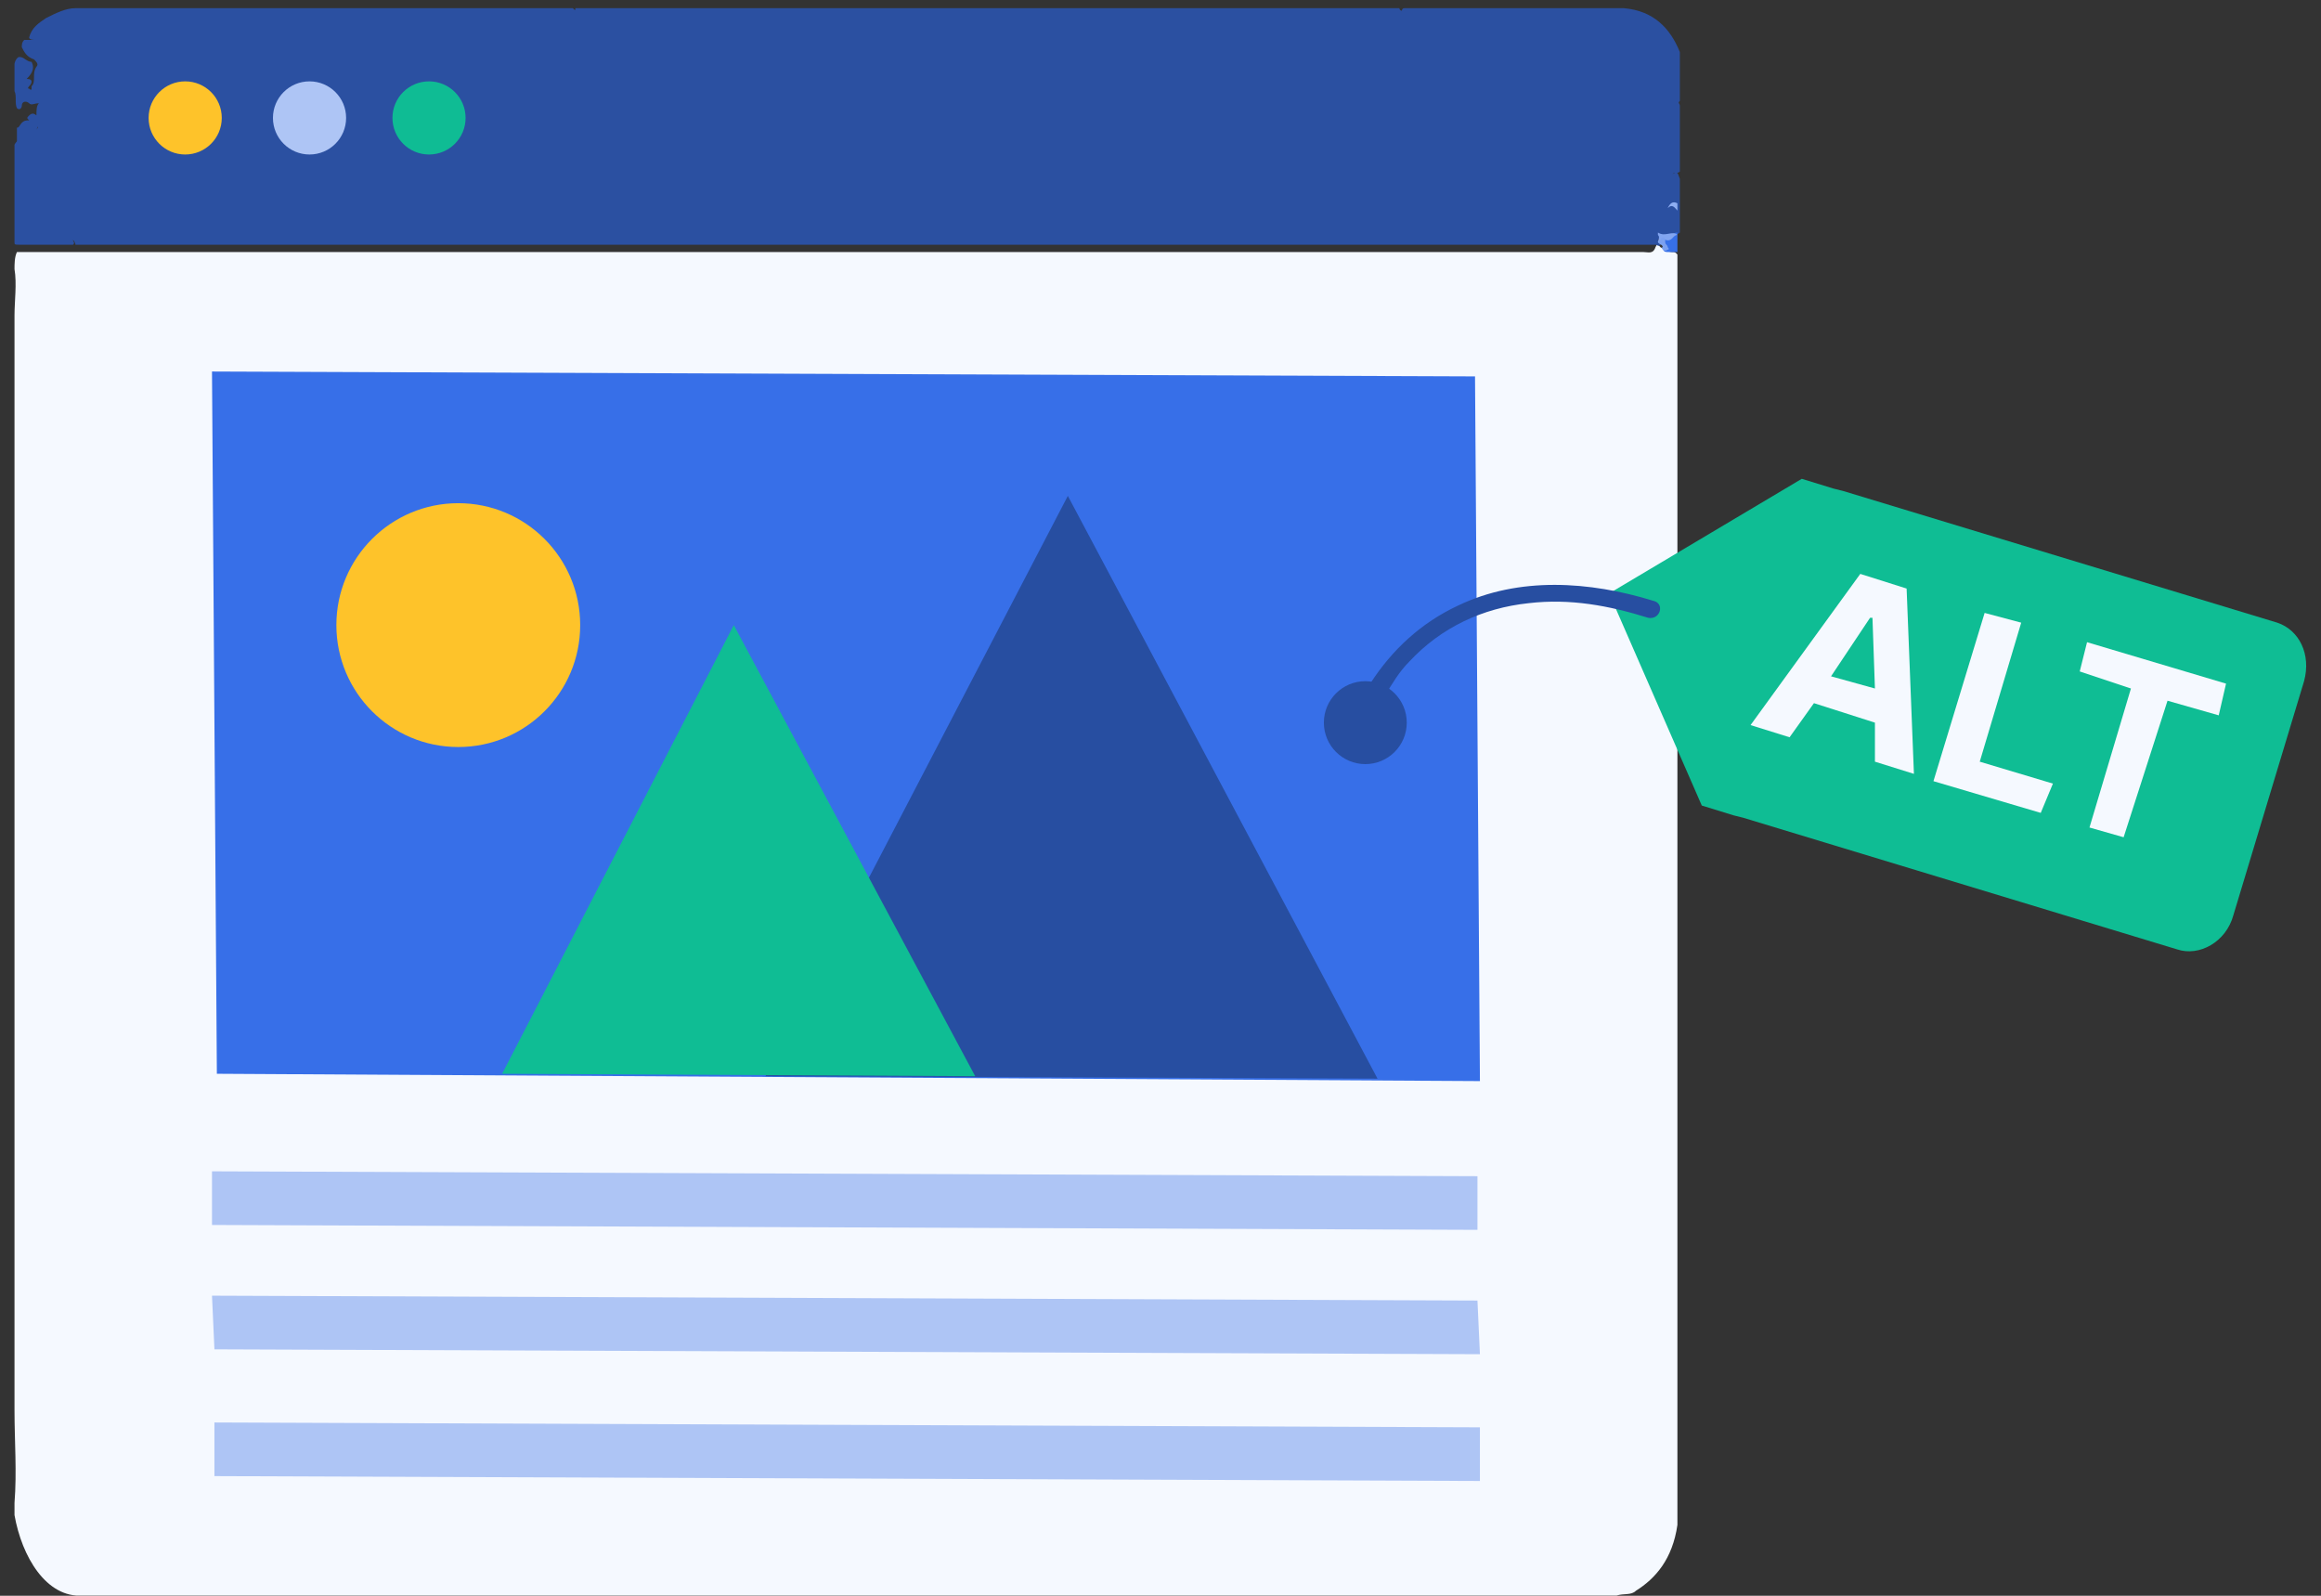 <svg width="80" height="55" viewBox="0 0 80 55" fill="none" xmlns="http://www.w3.org/2000/svg">
<rect x="0" y="0" width="80" height="55" fill="#333333" stroke="none"/>
<g clip-path="url(#clip0_0_4743)">
<path d="M57.817 8.771C57.817 23.394 57.817 37.934 57.817 52.557C57.649 53.734 57.061 54.406 56.388 54.826C56.22 54.994 55.968 54.91 55.716 54.994C55.632 54.994 55.548 54.994 55.464 54.994C39.412 54.994 23.276 54.994 7.223 54.994C5.795 54.994 4.366 54.994 2.853 54.994C1.593 55.078 0.752 53.65 0.5 52.221C0.5 52.053 0.416 51.969 0.5 51.801C0.584 50.708 0.5 49.7 0.5 48.607C0.5 46.674 0.5 44.825 0.5 42.892C0.5 39.278 0.5 35.664 0.5 32.051C0.5 27.933 0.5 23.814 0.5 19.696C0.5 17.847 0.5 15.998 0.5 14.149C0.5 13.057 0.5 11.964 0.5 10.872C0.5 10.368 0.584 9.779 0.5 9.275C0.5 9.107 0.5 8.855 0.584 8.687C0.668 8.687 0.836 8.687 0.92 8.687C1.424 8.687 1.845 8.687 2.349 8.687H2.433C2.601 8.687 2.685 8.687 2.853 8.687C9.409 8.687 15.964 8.687 22.435 8.687C29.915 8.687 37.395 8.687 44.874 8.687C48.825 8.687 52.69 8.687 56.64 8.687C56.809 8.687 56.977 8.771 57.061 8.519C57.145 8.351 57.145 8.435 57.229 8.519C57.397 8.603 57.481 8.687 57.649 8.687C57.733 8.687 57.733 8.687 57.817 8.771Z" fill="#F5F9FF"/>
<path d="M57.145 8.267C57.145 8.351 57.313 8.351 57.229 8.435C57.145 8.519 57.145 8.435 57.061 8.435C53.447 8.435 49.833 8.435 46.219 8.435C38.823 8.435 31.428 8.435 24.032 8.435C22.939 8.435 21.847 8.435 20.754 8.435C19.662 8.435 18.569 8.435 17.477 8.435C16.384 8.435 15.207 8.435 14.115 8.435C13.022 8.435 11.93 8.435 10.837 8.435C9.745 8.435 8.652 8.435 7.56 8.435C5.879 8.435 4.198 8.435 2.601 8.435C2.601 8.435 2.601 8.351 2.517 8.267C2.517 8.351 2.601 8.351 2.517 8.435C1.929 8.435 1.34 8.435 0.752 8.435C0.5 8.435 0.5 8.435 0.5 8.351C0.5 7.258 0.5 6.249 0.5 5.157C0.5 5.073 0.5 5.073 0.5 4.989C0.584 4.821 0.668 4.821 0.836 4.821C0.836 4.737 0.752 4.653 0.668 4.569C0.584 4.401 0.668 4.317 0.836 4.317C0.92 4.401 0.836 4.569 1.088 4.569C1.34 4.401 1.34 4.401 1.256 4.317C1.172 4.317 1.088 4.317 1.004 4.232V4.148C0.92 4.064 0.92 4.064 1.004 3.98C1.088 3.896 1.172 3.896 1.256 3.98C1.256 3.98 1.256 3.98 1.256 4.064C1.256 4.064 1.256 4.064 1.256 3.98C1.256 3.812 1.256 3.644 1.34 3.56C1.172 3.56 1.088 3.644 1.004 3.56C0.92 3.476 0.752 3.476 0.752 3.644C0.752 3.728 0.668 3.812 0.584 3.728C0.5 3.56 0.584 3.308 0.5 3.14C0.5 2.804 0.5 2.552 0.5 2.215C0.5 2.131 0.584 1.963 0.668 1.963C0.836 1.963 0.92 2.131 1.088 2.131C1.172 2.299 1.172 2.468 0.92 2.72C1.172 2.72 1.088 2.888 1.004 2.972C1.004 2.972 0.92 3.056 1.004 3.056C1.004 3.056 1.088 3.14 1.088 3.056V2.972C1.256 2.804 1.088 2.552 1.256 2.299C1.34 2.215 1.256 2.131 1.172 2.047C0.92 1.963 0.836 1.795 0.752 1.627C0.752 1.543 0.752 1.459 0.836 1.375C0.92 1.375 1.004 1.375 1.172 1.375C1.172 1.375 1.004 1.375 1.004 1.291C1.088 0.955 1.34 0.787 1.593 0.619C1.929 0.451 2.265 0.282 2.601 0.282C8.316 0.282 13.947 0.282 19.662 0.282H19.746C19.83 0.367 19.83 0.367 19.83 0.282C29.327 0.282 38.739 0.282 48.236 0.282C48.236 0.282 48.236 0.367 48.32 0.367C48.32 0.367 48.32 0.282 48.404 0.282C50.925 0.282 53.447 0.282 55.968 0.282C56.977 0.367 57.565 0.955 57.901 1.795C57.901 2.384 57.901 2.972 57.901 3.476C57.817 3.56 57.901 3.56 57.901 3.644C57.901 4.401 57.901 5.157 57.901 5.913C57.817 5.997 57.733 5.913 57.649 5.997C57.817 5.913 57.817 5.913 57.901 6.165C57.901 6.754 57.901 7.342 57.901 8.014C57.817 8.098 57.649 8.098 57.481 8.182C57.313 8.182 57.229 8.182 57.145 8.267Z" fill="#2B50A1"/>
<path d="M57.817 8.687C57.733 8.687 57.565 8.687 57.481 8.687C57.313 8.687 57.313 8.603 57.313 8.435C57.229 8.351 57.313 8.182 57.397 8.182C57.565 8.182 57.649 8.014 57.817 8.014C57.817 8.267 57.817 8.519 57.817 8.687Z" fill="#3770E8"/>
<path d="M57.817 8.098C57.649 8.098 57.649 8.351 57.397 8.267C57.313 8.267 57.313 8.351 57.313 8.435C57.229 8.435 57.229 8.435 57.145 8.351C57.145 8.267 57.229 8.182 57.145 8.098V8.014C57.397 8.182 57.649 7.93 57.817 8.098C57.817 8.014 57.817 8.014 57.817 8.098Z" fill="#82A5F0"/>
<path d="M57.817 7.258C57.733 7.174 57.649 7.006 57.481 7.174C57.565 7.006 57.649 6.922 57.817 7.006C57.817 7.09 57.817 7.174 57.817 7.258Z" fill="#8EAEF2"/>
<path d="M0.584 4.905C0.584 4.737 0.584 4.569 0.584 4.401C0.668 4.401 0.668 4.317 0.752 4.232C0.836 4.148 0.92 4.148 1.004 4.148C1.088 4.148 1.172 4.064 1.256 3.98C1.256 3.98 1.424 3.896 1.424 3.98C1.424 4.064 1.424 4.148 1.34 4.148C1.34 4.148 1.34 4.148 1.256 4.148C1.424 4.401 1.172 4.485 1.172 4.653C1.004 4.653 0.92 4.737 1.004 4.989C0.92 5.073 0.752 4.905 0.584 4.905Z" fill="#2B50A1"/>
<path d="M0.584 4.905C0.752 4.737 0.92 4.905 1.004 4.989C1.088 5.073 1.172 4.989 1.256 5.073C1.256 5.241 1.172 5.241 1.088 5.325C1.004 5.325 1.004 5.241 0.92 5.157C0.752 5.157 0.668 5.157 0.752 5.409C0.836 5.493 0.752 5.577 0.92 5.661C1.004 5.661 1.004 5.745 0.92 5.829L0.836 5.913C0.752 5.661 0.668 5.829 0.668 5.829C0.5 5.577 0.668 5.241 0.584 4.905Z" fill="#2B50A1"/>
<path d="M1.425 6.25C1.509 6.081 1.677 6.081 1.677 5.913C1.677 5.745 1.761 5.913 1.845 5.913C1.845 6.081 2.013 6.081 1.929 6.25C1.929 6.334 1.845 6.334 1.845 6.334C1.761 6.165 1.593 6.25 1.509 6.25C1.425 6.25 1.425 6.25 1.425 6.25Z" fill="#2B50A1"/>
<path d="M1.088 5.997C1.172 5.997 1.256 5.997 1.172 6.081C1.172 6.249 1.004 6.165 0.92 6.249C0.92 6.249 0.836 6.165 0.836 6.081C0.836 5.997 0.92 5.997 0.92 5.997C1.004 5.997 1.004 5.997 1.088 5.997Z" fill="#2B50A1"/>
<path d="M0.92 5.157C1.004 5.157 1.004 5.241 1.088 5.241C1.172 5.241 1.172 5.325 1.172 5.409C1.004 5.493 0.92 5.409 0.92 5.157Z" fill="#2B50A1"/>
<path d="M57.145 8.351C57.229 8.351 57.229 8.182 57.313 8.182C57.397 8.182 57.397 8.267 57.397 8.351C57.397 8.435 57.481 8.435 57.481 8.519C57.481 8.519 57.565 8.603 57.481 8.603C57.481 8.603 57.397 8.687 57.313 8.603C57.229 8.519 57.313 8.519 57.313 8.519C57.313 8.519 57.313 8.435 57.145 8.351Z" fill="#7CA1F0"/>
<path d="M1.088 6.838C1.004 6.922 0.92 7.006 0.836 7.09C0.836 7.09 0.752 7.174 0.752 7.09C0.752 7.006 0.752 7.006 0.752 6.922C0.836 6.838 0.92 6.838 1.088 6.838Z" fill="#2B50A1"/>
<path d="M1.172 5.409C1.172 5.325 1.172 5.325 1.172 5.241C1.256 5.241 1.256 5.157 1.34 5.073C1.677 5.325 1.172 5.241 1.172 5.409Z" fill="#2B50A1"/>
<path d="M1.004 6.418C1.004 6.502 1.088 6.67 0.92 6.67C0.836 6.67 0.836 6.67 0.836 6.586C0.836 6.502 0.92 6.502 1.004 6.418Z" fill="#2B50A1"/>
<path d="M1.172 4.653C1.34 4.737 1.34 4.737 1.34 4.905C1.172 4.905 1.172 4.737 1.172 4.653Z" fill="#2B50A1"/>
<path d="M1.845 5.493C1.845 5.577 1.845 5.577 1.845 5.493C1.761 5.577 1.677 5.493 1.677 5.409C1.677 5.325 1.677 5.325 1.761 5.325C1.761 5.409 1.845 5.493 1.845 5.493Z" fill="#2B50A1"/>
<path d="M6.383 5.325C7.079 5.325 7.644 4.761 7.644 4.064C7.644 3.368 7.079 2.804 6.383 2.804C5.687 2.804 5.122 3.368 5.122 4.064C5.122 4.761 5.687 5.325 6.383 5.325Z" fill="#FEC32A"/>
<path d="M10.669 5.325C11.365 5.325 11.93 4.761 11.93 4.064C11.93 3.368 11.365 2.804 10.669 2.804C9.973 2.804 9.408 3.368 9.408 4.064C9.408 4.761 9.973 5.325 10.669 5.325Z" fill="#AEC5F5"/>
<path d="M14.787 5.325C15.483 5.325 16.048 4.761 16.048 4.064C16.048 3.368 15.483 2.804 14.787 2.804C14.091 2.804 13.527 3.368 13.527 4.064C13.527 4.761 14.091 5.325 14.787 5.325Z" fill="#0FBC94"/>
<path d="M51.01 37.261L7.475 37.009L7.307 12.805L50.841 12.973L51.01 37.261Z" fill="#376FE8"/>
<path d="M26.385 37.093L36.806 17.091L47.48 37.177L26.385 37.093Z" fill="#274EA1"/>
<path d="M17.308 37.009L25.292 21.545L33.613 37.093L17.308 37.009Z" fill="#0FBD94"/>
<path d="M15.796 25.747C18.116 25.747 19.998 23.866 19.998 21.545C19.998 19.224 18.116 17.343 15.796 17.343C13.475 17.343 11.594 19.224 11.594 21.545C11.594 23.866 13.475 25.747 15.796 25.747Z" fill="#FEC32A"/>
<path d="M50.925 42.388L7.307 42.22V40.371L50.925 40.539V42.388Z" fill="#AEC5F5"/>
<path d="M51.01 46.674L7.391 46.506L7.307 44.657L50.925 44.825L51.01 46.674Z" fill="#AEC5F5"/>
<path d="M51.009 51.044L7.391 50.876V49.027L51.009 49.195V51.044Z" fill="#AEC5F5"/>
<path d="M78.492 21.461L63.532 16.923L63.196 16.839L62.103 16.503L55.464 20.453L58.657 27.764L59.75 28.101L60.086 28.185L75.046 32.723C75.802 32.975 76.727 32.471 76.979 31.546L79.416 23.478C79.668 22.554 79.248 21.713 78.492 21.461Z" fill="#0FBD94"/>
<path d="M64.625 26.252L65.969 26.672L65.717 20.285L64.12 19.78L60.338 24.991L61.683 25.411L62.523 24.235L64.625 24.907V26.252ZM63.112 23.31L64.457 21.293H64.54L64.625 23.73L63.112 23.31Z" fill="#F5F9FF"/>
<path d="M66.642 26.924L68.406 21.125L69.667 21.461L68.238 26.252L70.76 27.008L70.34 28.017L66.642 26.924Z" fill="#F5F9FF"/>
<path d="M71.684 23.142L71.936 22.134L76.727 23.562L76.475 24.655L74.71 24.151L73.197 28.857L72.02 28.521L73.449 23.73L71.684 23.142Z" fill="#F5F9FF"/>
<path d="M47.48 24.487C47.396 24.655 47.48 24.487 47.48 24.487C47.564 24.235 47.648 24.151 47.732 23.983C47.984 23.562 48.236 23.142 48.572 22.806C49.665 21.629 51.094 20.957 52.691 20.789C54.119 20.621 55.464 20.873 56.809 21.293C57.229 21.377 57.397 20.789 56.977 20.705C54.791 20.032 52.354 19.864 50.253 20.873C48.993 21.461 47.984 22.386 47.228 23.562C47.06 23.814 46.892 24.067 46.807 24.319C46.723 24.739 47.312 24.907 47.48 24.487Z" fill="#274EA1"/>
<path d="M47.06 26.336C47.849 26.336 48.488 25.696 48.488 24.907C48.488 24.118 47.849 23.478 47.06 23.478C46.27 23.478 45.631 24.118 45.631 24.907C45.631 25.696 46.27 26.336 47.06 26.336Z" fill="#274EA1"/>
</g>
<defs>
<clipPath id="clip0_0_4743">
<rect width="79" height="54.712" fill="white" transform="translate(0.5 0.282)"/>
</clipPath>
</defs>
</svg>
